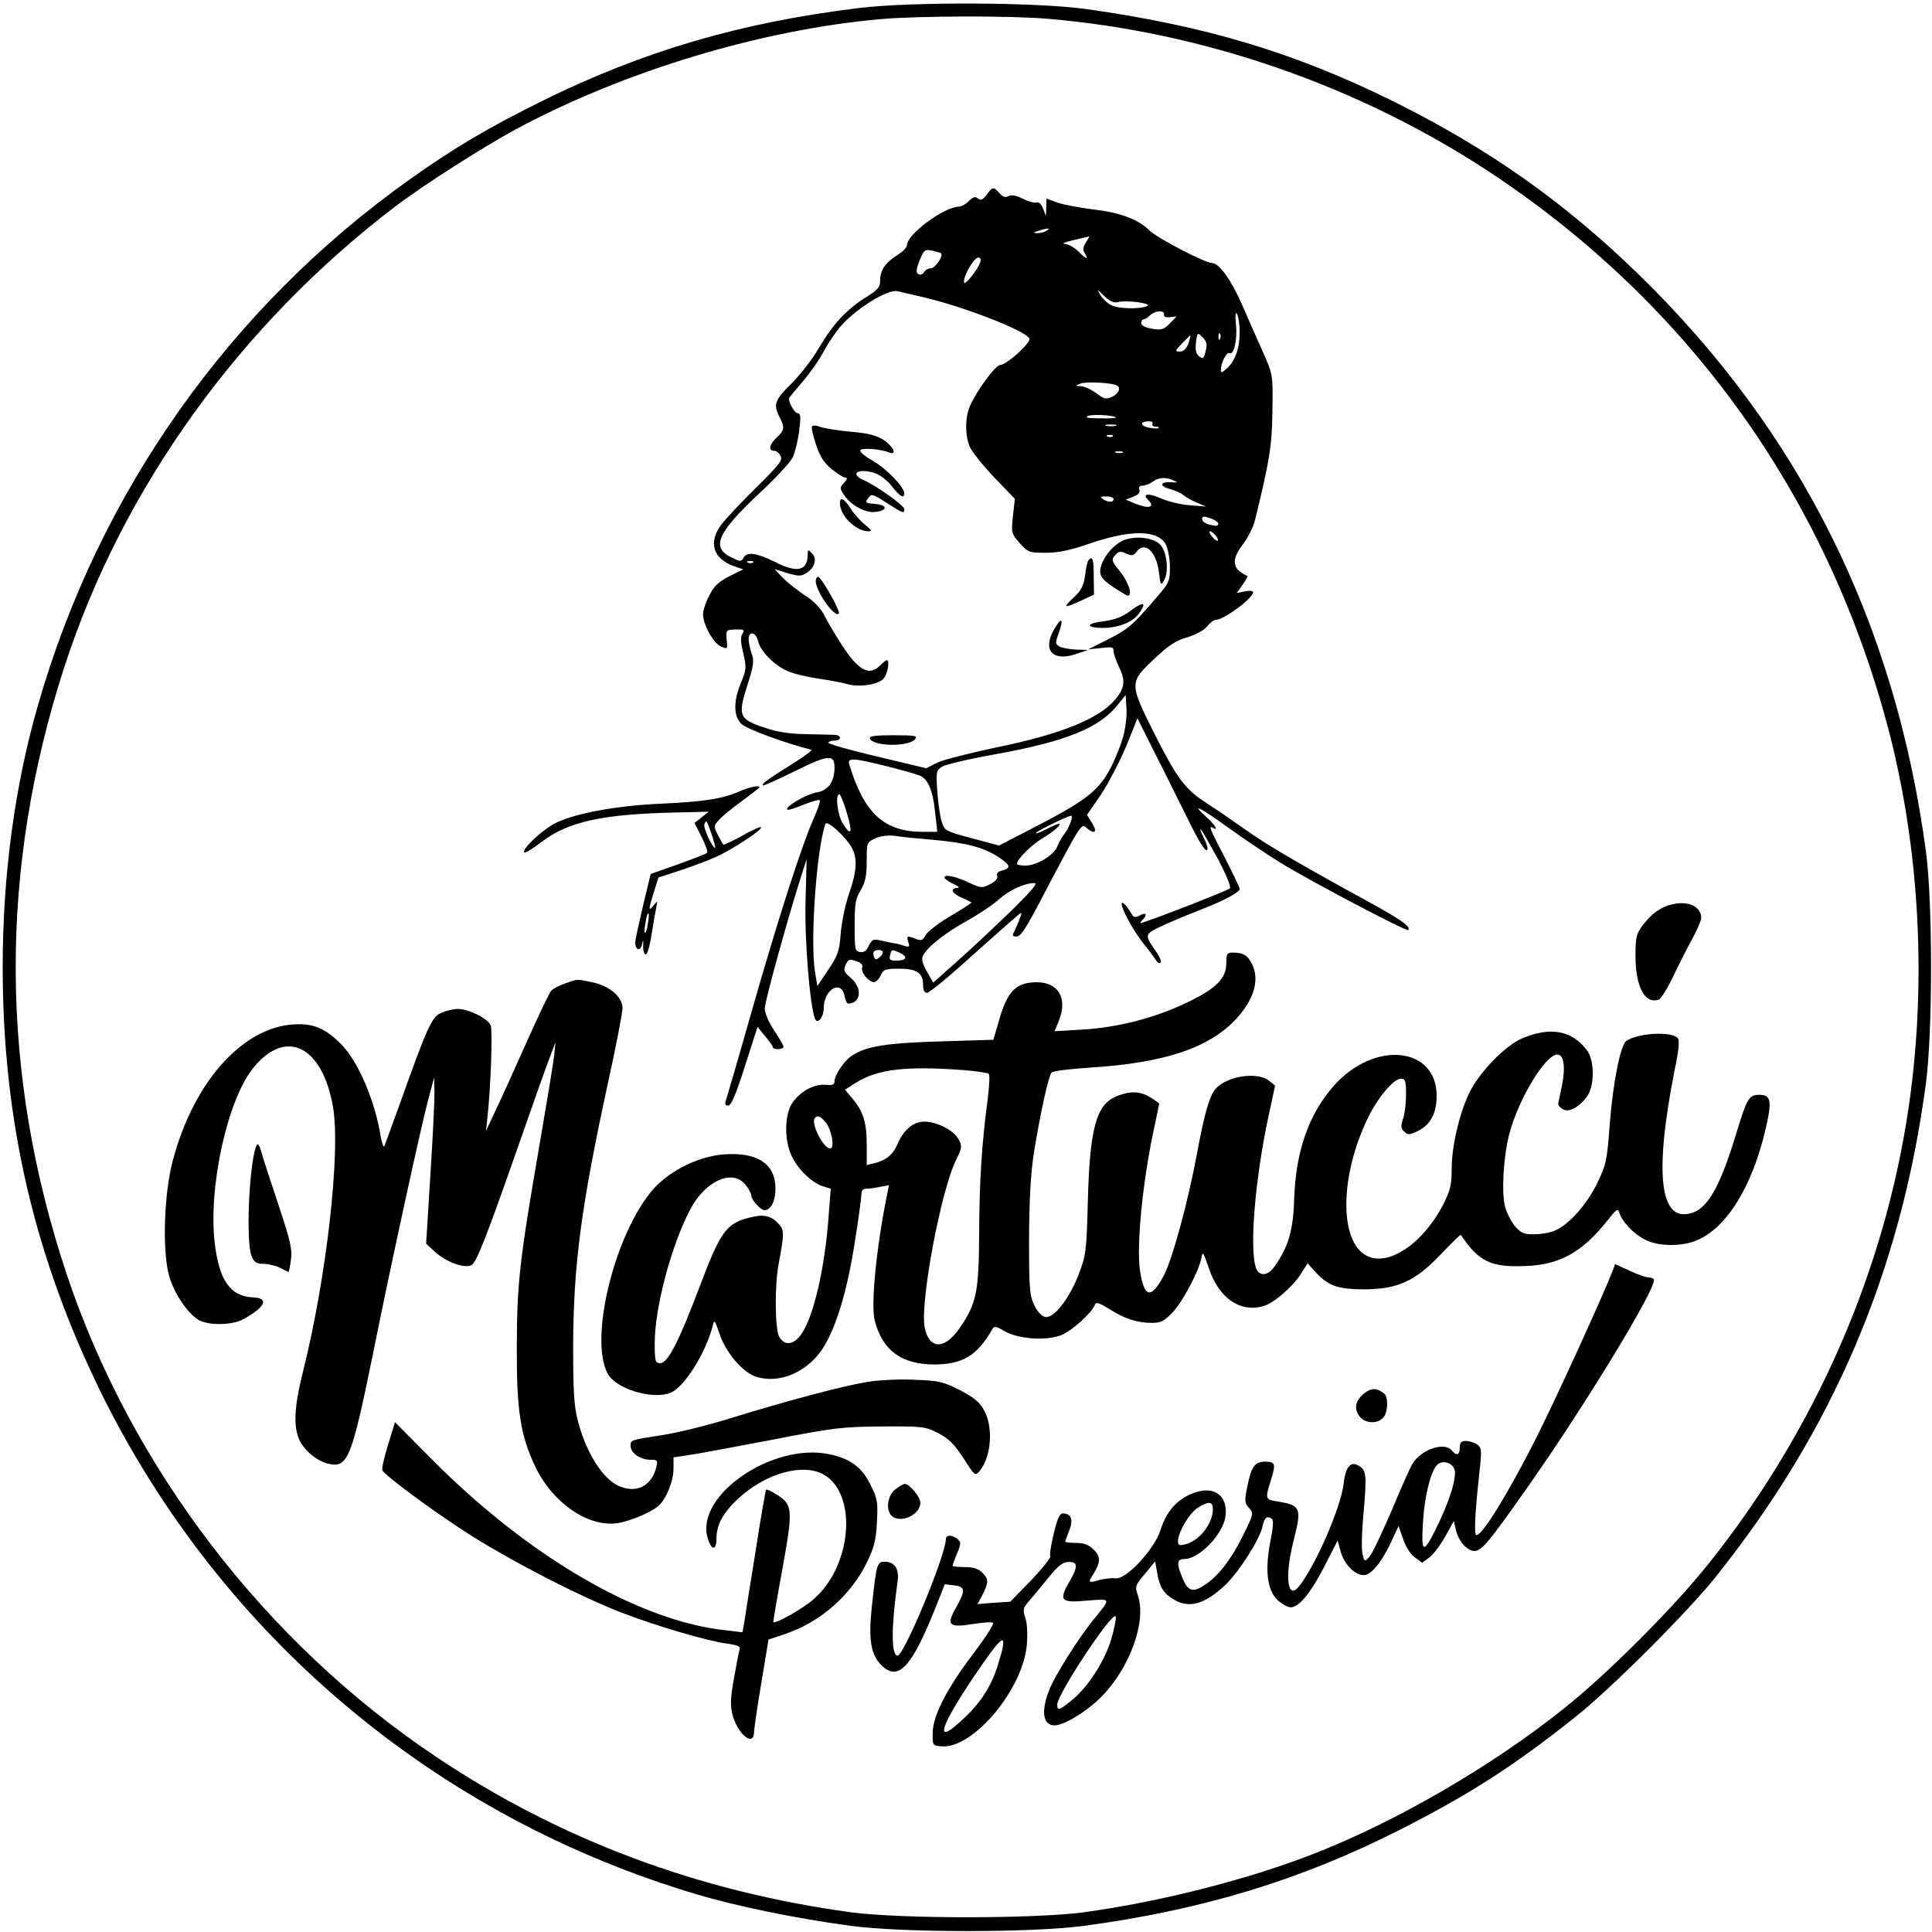 <svg version="1" xmlns="http://www.w3.org/2000/svg" width="960" height="960" viewBox="0 0 720 720"><path d="M320 3c-44.1 5.4-80.1 16-117.5 34.4-20.8 10.3-33.1 17.6-50 29.6C85.6 114.6 36.8 183.6 14.1 263 5.5 292.7 1 326.5 1 360.3c0 57.5 11.8 108.2 36.9 159.2C82.7 610 162.6 677.2 259.8 706c15.1 4.5 37.2 9 57.2 11.7 19.2 2.6 67.8 2.6 87 0 44.1-5.9 80.8-17.1 117.5-35.7 25.7-13 43.2-24.2 65.9-42.4 13-10.3 41.9-39.2 52.2-52.2 43.6-54.6 68.8-113.9 78.1-183.4 2.6-19.3 2.6-67.9 0-87-11.5-85.3-47-156.4-107.3-215-27.9-27.1-56.1-46.9-91.9-64.6-36.1-17.8-69.4-27.8-113.5-34C386.6.8 339.7.6 320 3zm70.5 4c57.8 4.9 115.5 24.9 164 56.7 72.8 47.9 123.7 117.4 147.5 201.6 13.1 46.1 16.4 98.2 9.4 146.7-8.9 61.5-34.9 121-74.7 170.8-13 16.3-37.6 41-54 54-26.2 21-61.4 41.5-91.7 53.5-24.9 9.9-58.5 18.5-87.5 22.4-18.4 2.4-67.6 2.4-86 0-57-7.7-108.7-27-155-58C98.8 612.1 48.9 546.9 24.9 475-.2 399.8-.5 324.1 24 248.5c21.6-66.6 65.5-127.6 123.5-171.7 10.1-7.7 32.4-21.9 44.5-28.5C232.5 26.5 283.8 11 328.5 7.1c14.3-1.2 47.9-1.3 62-.1z"/><path d="M367.7 72.6c-1.5 1.9-2.2 2.2-3.2 1.4-1-.9-1.9-.6-3.4.9-1.2 1.2-2.8 2.1-3.6 2.1-5.6 0-19.5 10.3-19.5 14.4 0 .8-1.6 2.4-3.5 3.6-4.5 2.8-6.5 5.7-6.5 9.5 0 2.6-.8 3.5-5.6 6.5-7.1 4.5-12 9.8-17.3 18.8-2.3 4-6.9 9.9-10.1 13.1-6.3 6.2-6.9 7.8-4.5 12.5 2 3.9 1.9 4.9-1 7.6-2.8 2.6-3.3 5-1 5 .8 0 1.9.8 2.4 1.9.9 1.6-.5 3.3-9 11.7-5.6 5.5-11.4 11.7-13 13.8-5.1 6.8-3.2 12.9 4.9 15.7l3.2 1.1-5.3 2.6c-4 2.1-5.7 3.7-7.4 7.2-1.3 2.4-2.3 5.5-2.3 6.9 0 3.8 3.8 10.7 6.6 12 2.5 1.1 2.6 1.1 2.2-2.5-.3-3.6-.2-3.7 3.3-3.8 3.1-.1 3.5.1 2.6 1.6-.8 1.1-.7 3.3.3 7.2 1.2 5.3 1.2 6-.8 10.9-2.9 6.9-2.9 12.4 0 15.4 1.8 1.9 16.7 7.4 26.2 9.7.5.1-2.4 2.3-6.5 4.9-9.8 6.1-12.1 7.8-11.6 8.4.3.2 5.6-2.2 11.9-5.3 12.5-6.2 14.8-6.4 14.8-1.4 0 5.3-2.4 8.7-6.7 9.3-3.8.7-11.9 5.4-10.9 6.4.3.3 3-.5 6-1.8 3.1-1.2 5.8-2 6.1-1.7.3.3-.7 3.4-2.3 6.9-4.4 9.9-13.2 37.2-23.1 71.9-4.9 17.3-9.3 32.3-9.6 33.2-.5 1.3-.2 1.8.9 1.8s2.8-4 6.2-14.6l4.7-14.7 2.8 3.4c1.6 1.9 2.9 3.7 2.9 4.1 0 1.1 4 1 4-.1 0-.5-1.6-3.2-3.5-6.1-2-3-3.5-6.4-3.5-8.2 0-2.5 8.4-33.1 13.8-50l1.8-5.6-.4 15.7c-.4 14.4 1.6 38.7 3.5 43.7.9 2.4 3.3-.5 3.3-4 0-6.8 6.4-10.6 7.7-4.6.3 1.6.9 3 1.3 3 4.9 0 5.5-5.9 1-9.6-2.5-2.2-2.8-2.8-1.8-4.9.9-2 1.4-2.2 3.9-1.3 1.8.6 2.6 1.4 2.2 2.4-.6 1.7 2.4 5.4 4.4 5.4.7 0 1.9-1.1 2.5-2.5 1-2.2 1.7-2.5 6.9-2.5 6.6 0 8.9 1.6 8.9 6.1 0 1.9.5 2.9 1.5 2.9.8 0 8.4-6.2 16.7-13.8 8.4-7.5 16.1-14.3 17.1-15.1 1.6-1.3 1.7-1.2.7 1.3-.5 1.5-1.5 3.6-2 4.7-.9 1.6-.7 1.9.9 1.9 1.5 0 3.6-3.3 9.1-13.8 14.9-28.4 15-28.5 16.9-26.7 3 2.6 4.2 1.7 2.2-1.6l-2-3.2 5.2-7.6c2.8-4.2 7-12.3 9.4-18l4.2-10.4 6.2 12.4c3.5 6.8 8.8 17.6 12 24 5.2 10.7 7.9 14.7 7.9 11.9 0-.6-.7-2.4-1.5-4-.9-1.7-1.3-3-1.1-3 .3 0 3 4.8 6.2 10.6 3.6 6.8 5.3 10.9 4.7 11.5-.9.9-31.9 12.9-33.2 12.9-.3 0 0-.5.7-1.2 1.9-1.9 1.4-3-.9-1.7-1.7.9-2.4.8-3-.2-1.8-3.2-3.8-5.3-3.9-4.1 0 2.1 4.6 10.5 8.2 14.9 1.8 2.2 3.8 4.9 4.4 5.9.7 1.1 1.5 1.6 1.9 1.2.4-.4-.2-1.9-1.2-3.5-4.8-6.8-4.8-7 .4-9.6 2.7-1.3 9.1-4.1 14.3-6.1 9.9-3.8 16-7 16-8.4 0-.4-2.5-5.6-5.5-11.5-5.7-11-6.2-12.2-4.5-11.2 2.4 1.5.7-1.3-2.7-4.3-6-5.4-1.5-3 9.2 4.8 5.5 3.9 13.8 9.5 18.5 12.4 11 6.8 47.1 25.8 47.8 25.2 1.1-1.2-2.6-3.9-15.1-10.7-24.9-13.6-37.7-21.1-45.1-26.4-4.1-2.9-10.6-7.4-14.5-9.9-8.6-5.5-11.3-9.2-20.2-26.8-9-18-9-18.6.1-27.1 5.5-5.2 8.2-7 12.5-8.2 3.2-1 6.2-2.6 7.4-4.1 1-1.3 2.5-2.4 3.2-2.4 3 0 13.9-8.1 13.9-10.3 0-.5-1.4-.7-3.1-.3l-3 .6 2.2-3.1c1.1-1.6 2-3.1 1.8-3.2-3.6-1.9-4.4-2.8-4.7-5-.2-1.7.8-4 3.1-7 1.8-2.4 3.8-6.4 4.4-8.8 5.6-23 6.3-27.7 6.5-40.9.2-13.5.1-13.5-3.4-21.5-2-4.4-5.5-12.4-7.9-17.9-4.1-9.4-8.6-15.6-11.3-15.6-2.5 0-20.2-9.2-23.1-12-4.5-4.4-11-6.8-21.5-8-5.2-.7-11.2-1.8-13.2-2.6L390 74l-.1 3.3-.1 3.2-1.1-2.8c-.7-1.7-1.6-2.6-2.5-2.2-.7.2-3-.4-5-1.4-2.5-1.3-4.3-1.6-5.4-1-1.1.6-2.1.3-3.3-1.1-2.3-2.5-2.6-2.5-4.8.6zM390 86c-.8.5-2.4.9-3.5.9-1.6-.1-1.6-.2.5-.9 3.5-1.1 4.8-1.1 3 0zm14.7 4.3c-1 1.5-1.2 2.9-.6 3.8 1.7 2.8.9 2.7-2-.2-1.6-1.6-4-3-5.3-3-1.3-.1.2-.7 3.2-1.4s5.7-1.3 5.9-1.4c.2 0-.4.9-1.2 2.2zm-54 4.1c1 .9-2.2 5.6-3.8 5.6-1 0-2.2.7-2.6 1.5-.5.8-1.4 1.1-2.1.6-.9-.5-.8-1.7.5-5 1.6-4 1.9-4.2 4.7-3.7 1.6.4 3.1.8 3.3 1zm14.6 3.3c-1 3-5.7 8.7-6 7.6-.6-1.8 3.6-9.3 5.2-9.3.9 0 1.2.6.8 1.7zM343 110.5c15.1 3.4 38.6 12.4 40.6 15.6.9 1.4-8.3 9.8-10.8 9.9-1.8 0-9 9.8-11.4 15.5-1.8 4.4-1.8 10.6 0 15 .8 1.8 4.9 7 9.1 11.4l7.7 8-.7 6.4c-.7 6.2-.6 6.5 2.5 10.1 3.1 3.4 3.5 3.6 9.7 3.6 4.8 0 9.2-.9 16.9-3.6 15-5.1 25.1-4.9 27.9.6.8 1.6 1.5 5.4 1.5 8.4 0 5.3-.2 5.8-5.9 12.3-8.1 9.4-9.7 10.8-17.6 14.8l-7 3.5 4.8-.5c4-.5 4.7-.4 4.7 1.1 0 1 .9 3.7 2.1 6.1 2.4 5 2.1 7.8-1.6 12.1-6 7.1-20.4 12.9-44 17.7-9.9 2.1-19.9 4.6-22.2 5.7l-4.1 2.1-18.5-4.4c-10.2-2.4-18.3-4.7-18-5.2.2-.4 1.3-.7 2.4-.7 2.4 0 2.6-2 .2-2.1-1-.1-5.8-.2-10.8-.3-6.4-.1-10.9-.8-15.8-2.5-9.3-3.1-9.8-4.4-6.2-15.7 2.4-7.4 2.6-9.2 1.6-11.9-.6-1.7-1.1-4.1-1.1-5.3 0-3.2 2.7-2.7 3.5.7.8 3.7 6 9 11 11.2 2.2 1 7.4 2.2 11.5 2.8 4.1.6 8.9 1.5 10.6 2 4.8 1.4 12.2.2 13.9-2.3 1.4-1.9 2.1-6.6 1-6.6-.3 0-1.4.9-2.5 2-4.1 4.1-8.2 1.9-14.5-8-2.4-3.7-5.3-8.6-6.4-10.9-1.4-2.6-4-5.3-7.4-7.4-2.8-1.9-6.5-4.8-8.1-6.5l-2.9-3.1 4.8 1.5c4.2 1.2 5.1 1.2 7.1-.1 3.1-2 4-5.3 2-7.3-1.5-1.5-1.6-1.5-1.6.5 0 6-3.9 6.9-11.8 2.9-7-3.5-10.8-4.1-12-1.9-1 1.7-1.2 1.7-4.5.1-7.8-3.7-5.5-9.1 9.9-23.6 6.3-5.8 12-12 12.8-13.7.8-1.6 1.9-6 2.4-9.8.7-5.4.6-6.7-.5-6.7s-3.3-3.7-3.3-5.5c0-.2 2.2-2.9 4.8-5.9 2.6-3 6.1-7.9 7.7-10.8 1.5-2.9 4.3-7.2 6.2-9.5 5.4-6.7 17.9-14.6 21.7-13.8 1.2.3 5 1.2 8.6 2zm73.5 2.1c3.1-.9 13.4.5 11 1.5-3.1 1.2-10.8 1-13.4-.4-1.3-.6-3.1-2.3-4-3.7-1.4-2.4-1.4-2.4 1.4.3 2 1.9 3.6 2.7 5 2.3zm17.3 4.6c-.2.8.6 1.2 2.2 1l2.5-.3-2.6 2.7c-2.3 2.3-3.2 2.5-6.6 1.9-2.5-.4-4-1.2-4-2.1 0-.8.4-1.4.9-1.4s1.6-.7 2.4-1.5c1.9-1.8 5.5-2 5.2-.3zm28.2 6.6c0 6-1.7 10.8-4.9 13.6-1.8 1.6-2.1 1.7-2.1.3 0-2.5 2.2-6.7 3.1-6.1 1.7 1 3.1-5.1 2.5-10.6-.3-3.6-.2-5 .4-4 .5.8 1 3.9 1 6.8zm-12.7 7.1c-.7 2.8-1 3-2.4 1.9-1.2-.9-1.5-2.4-1.2-5.2.5-3.8.6-3.8 2.5-1.9 1.5 1.6 1.8 2.6 1.1 5.2zm5.4-4.7c-.3.8-.6.5-.6-.6-.1-1.1.2-1.7.5-1.3.3.3.4 1.2.1 1.9zm-11.8 1.8c-.8 2-1.8 3-3.2 3-1.9 0-1.9-.2.8-3 1.6-1.7 3-3 3.1-3 .2 0-.2 1.3-.7 3zm-26.6 15.7c1.5.9.6 3-1.9 4.2-2.3 1-3 .8-5.9-1.4-1.9-1.4-4.4-2.5-5.7-2.6-2.2 0-2.2-.1-.3-.9 1.9-.9 12.1-.4 13.8.7zm-.4 11.9c.2.2-2.5.4-6 .3-4.4 0-5.8-.3-4.4-.9 1.8-.7 9.4-.3 10.4.6zm13.6 2.4c-.3.5.2 1 1.1 1 1 0 1.5.2 1.2.5-.3.3-1.9.2-3.6-.1-3.4-.7-3.4-2.4-.1-2.4 1.1 0 1.7.4 1.4 1zm-13.7.7c-1 .2-2.6.2-3.5 0-1-.3-.2-.5 1.7-.5s2.7.2 1.8.5zm-1.1 3.9c-.3.3-1.2.4-1.9.1-.8-.3-.5-.6.6-.6 1.1-.1 1.7.2 1.3.5zm3.6 6.1c-.7.2-1.9.2-2.5 0-.7-.3-.2-.5 1.2-.5s1.9.2 1.3.5zm19.2 10.4c1.6.7 1.4.8-1.2.6-4.2-.2-4.2 1.6-.1 2.6 1.8.5 4 1.5 4.8 2.2.8.7 3.1 2 5 2.8l3.5 1.5-6-.5c-3.3-.2-8.1-1.4-10.7-2.5-4.7-2.1-7.3-1.9-5 .4 2.9 2.9.4 3.6-4.9 1.4l-3.4-1.4 2.9-1.1c1.9-.8 2.6-1.6 2.2-2.6-.3-1 .1-1.5 1.2-1.5 1 0 2.7-.7 3.8-1.5 2.1-1.6 4.9-1.8 7.9-.4zM415 186c0 1.3-2 1.3-4 0-1.2-.8-.9-1 1.3-1 1.5 0 2.7.4 2.7 1zm39 9.1c0 1-.7 1.1-3.7.3-1.3-.4-2.3-1.2-2.3-2 0-1 .6-1.1 3-.3 1.7.6 3 1.5 3 2zm-1 4.4c.7.9 1.1 1.7.8 2-.2.2-1.2-.4-2.1-1.5-.9-1.1-1.3-2-.8-2s1.4.7 2.1 1.5zm-172.3 10.1c-.3.3-1.2.4-1.9.1-.8-.3-.5-.6.6-.6 1.1-.1 1.7.2 1.3.5zm137.8 65.2c-.9 3.1-2.8 7.8-4.1 10.4-4.9 9.7-9.2 13-32 24.7l-10.1 5.2-10.1-2.7c-10-2.7-10.2-2.8-11.3-6.3-.6-2-1.3-7-1.6-11.2-.5-7.3-.4-7.8 1.8-9.2 1.3-.8 10.2-2.9 19.8-4.6 26.5-4.8 38.8-9.8 45.7-18.5l2.9-3.6.3 5c.2 2.8-.4 7.7-1.3 10.8zm-88.2 10.7c5.6 1.4 11.2 3 12.4 3.5 3.2 1.3 5 5.7 5.8 13.8l.8 7.2h-5.4c-14.3 0-21.8-6.8-27.3-24.8-1-2.9.7-2.9 13.7.3zM315.6 303c2.3 7.5 1.6 9-1.6 3.7-1.9-3.1-2.8-10.7-1.2-10.7.4 0 1.7 3.2 2.8 7zm83.3 3.7c-.6 1.6-1.7 3.5-2.4 4.3-.7.8-1.8 2.8-2.4 4.3-1.3 3.4-7.4 7.1-11.8 7.3-1.8 0-3.3-.3-3.3-.7 0-1.7 5.5-7.1 9.5-9.5 4.1-2.4 7.5-5.4 6.1-5.4-.4 0-2.5.9-4.6 2-2.2 1.1-4 1.8-4 1.5 0-.6 12-6.5 13.2-6.5.4 0 .3 1.2-.3 2.7zm-81.3 9.5c2 3.9 1.7 8.5-1.2 16.9-1.4 4.1-2.8 10.8-3.1 14.9-.5 6.6-1.1 8.2-4.7 13.5l-4 6-.9-5.5c-1.8-11.5.6-45.6 3.9-54.9.6-1.7 7.7 4.8 10 9.1zM348 313c12.2 1.1 18.6 2.8 24.1 6.4 4.5 3 4.8 4.1 1.4 5-1.6.4-2.2 1.1-1.9 2 .4.9-.6 2.1-2.6 3.1-2.9 1.5-3.4 1.5-7.3-.3-5.4-2.6-9.7-3.5-9.7-2.2 0 .5 1.5 1.6 3.3 2.4 1.9.9 2.5 1.5 1.5 1.5-3 .2-2 2.1 1.7 3.7 1.9.8 3.5 1.6 3.5 1.8 0 .2-3.5 2.5-7.8 5s-8.4 5.7-9.2 7c-1.1 2.1-1.6 2.3-3.7 1.5-3.4-1.3-3.5-1.2-2.8 1.2.6 1.8.4 2-1.7 1.3-1.2-.4-3.2-.9-4.3-1-1.1-.2-3.2-.7-4.7-1-2.3-.5-2.9-.2-4 2-.8 1.9-1.8 2.6-3.2 2.4-2-.3-2.1-1-2.1-9.8 0-8.1.3-10.1 2.3-13.3 1.7-3 2.2-5.4 2.2-10.8 0-6.9 0-7 3.3-8.5 2-.9 4.7-1.2 7.2-.9 2.2.4 8.7 1 14.5 1.5zm29 26.3c-5.8 5.6-14.7 14-19.9 18.6l-9.3 8.3-2.4-4.2c-1.7-3-2.1-4.6-1.4-5.9 1.7-3.3 8.5-8.6 16.3-12.9 4.3-2.4 9.6-5.9 11.8-7.9 3.9-3.5 9.6-6.2 13.4-6.2 1.4 0-1 2.8-8.5 10.2zm-48 15.6c0 .5-.6 1.4-1.4 2-1 .9-1.5.8-1.9-.3-.3-.8-.3-1.7 0-2 .9-.9 3.3-.7 3.3.3zm6.4.2c3.1 1.5 2.4 2.9-1.4 2.9-2.3 0-2.7-.3-2.3-2 .6-2.3.5-2.3 3.7-.9z"/><path d="M302.6 158.9c-.3.5.4 3.5 1.5 6.8 1.5 4.5 3 6.8 5.9 9.2 2.1 1.7 4.4 3.1 5.1 3.1.8 0 .6.7-.5 1.9-1.7 1.8-1.7 2.1-.1 4.5 2.5 3.8 7.9 6.8 11.6 6.4 4.8-.5 4.8-2.6 0-3-3.6-.3-3.8-.4-2.6-2.1 1.3-1.8 1.6-1.7 6.9 1.7 6.3 4 6.6 4.1 6.6 2.3 0-1.3-10.4-8.7-15.2-10.8-5.1-2.3-2.3-4.4 3.6-2.8 2.2.6 4.8 2.5 6.8 4.9 3.1 4 4.8 5 4.8 2.9 0-2.4-6.6-9.2-11.6-12.1-3-1.6-5.1-3.5-4.8-4 .7-1 7.3-.5 10.7.8 3.1 1.2 1.8-2-1.8-4.5-2.7-1.8-5.6-2.6-12.3-3.2-4.8-.4-10-1.3-11.5-1.8-1.4-.6-2.9-.6-3.1-.2zM313 187.5c0 4.7 6 10.5 10.7 10.5 1.4 0 1-.6-1.4-2.5-1.7-1.4-4.1-4.1-5.3-6-2.3-3.7-4-4.5-4-2zM418 201.7c-4.1 2.1-8 7.6-8 11.2 0 2 1.2 3.4 4.8 5.8 2.7 1.8 5.1 3.3 5.5 3.3 1.9 0 .3-5-2.8-8.9-3.3-4.1-3.4-4.5-1.9-6.2 1.3-1.5 2-1.6 4.1-.6 2.1.9 2.7.8 3.8-.6 3-4.2 7.4-.3 8.4 7.5.6 5.1.7 5.2 2 2.9 1.8-3.2.9-10.8-1.6-13.2-2.8-2.8-10-3.4-14.3-1.2zM405.7 208.7c-.4.3-1 2.9-1.3 5.6-.6 4.1-1.4 5.7-4.3 8.4-4.2 3.9-3.6 4.1 2.9 1.1l4.7-2.2-.1-6.8c0-6.4-.4-7.7-1.9-6.1zM304 216.5c0 3.8 7 13.8 8.6 12.2.8-.7-6.5-13.7-7.7-13.7-.5 0-.9.7-.9 1.5zM420.8 228c-2.6 1.9-5.6 3-9.3 3.5-6.9.8-7.2 2.5-.4 2.5 5.7 0 11.2-2.2 13.4-5.4 3.1-4.4 1.6-4.6-3.7-.6zM393.1 234.1c-4.8 7.9-1.1 12.6 7.7 9.7l4.7-1.6-4.3-.1c-2.4-.1-5.2-.6-6.2-1.1-1.8-1-1.8-1.3-.4-5.2 1.8-5.2 1.1-6-1.5-1.7zM324.2 275.2c1 3 14.4 3.2 16.8.3 1.1-1.3 0-1.5-8-1.5-6.8 0-9.1.3-8.8 1.2zM275.4 295c-6.1 2.7-13.3 3.8-28.9 4.5-16.3.7-31.8 3.5-39.2 7.1-4.9 2.3-13.1 10-11.9 11.1.3.3 3.3-1.5 6.6-4.1 10.1-7.5 22.6-10.2 49.8-10.8l12.3-.3-2.6 2.1-2.7 2.1 2.7 5.3c1.4 2.8 2.4 5.5 2 5.8-.3.4-5.2 2.3-10.8 4.3l-10.2 3.6-2.7 11.1c-1.4 6.1-2.8 12.3-3 13.8-.4 3.3 1.9 4.4 2.5 1.2.4-1.7.5-1.6.4.6-.1 1.6.3 3.1.9 3.3.6.2 1.5-2.8 2.2-7.4.7-4.3 1.5-8.9 1.8-10.3.5-2.4.5-2.4-1-.6-2 2.5-2 1.6.1-5l1.7-5.4 8-2.6c4.5-1.5 10.4-3.7 13.3-5 5.9-2.6 17.7-10.3 16.9-11.1-.3-.3-3.5 1.1-7.1 3.2-3.7 2-6.8 3.5-6.9 3.3-.2-.1-1.1-1.8-2.1-3.7-1.6-3.2-1.6-3.4.7-5.8 1.3-1.4 5.1-4.5 8.6-7 3.4-2.5 6.2-4.7 6.2-4.9 0-.9-3.8-.1-7.6 1.6zm-10.1 16.2c.9 2.7 1.4 4.8 1.2 4.8-1 0-4.5-7.5-4-8.8.7-1.9.9-1.6 2.8 4zm-23.9 33.2c-.3 2.1-.8 3.5-1.1 3.2-.2-.2-.1-2 .3-4 .3-2.1.8-3.5 1.1-3.2.2.2.1 2-.3 4zM623.3 337c-4.4 1-7.6 3.3-11 7.7-2.5 3.3-2.8 4.4-2.8 11.7 0 11.4 3.6 18 8.7 16.1.8-.3 3.2-4.1 5.2-8.3 2-4.2 5.2-10.6 7.1-14 1.9-3.5 3.5-7.1 3.5-8.1 0-4.2-4.7-6.5-10.7-5.1zM457 358.9c0 5.7-3.6 9.4-14.4 14.6-11.9 5.8-26.3 9.5-39.4 10.2l-10.2.6 1.5-3.6c4-9.7-1-16-11.3-14.4-5.3.9-8.1 4.4-10.7 13.3l-2.3 7.9-19.8.6c-20.2.6-27.6 1.8-32.9 5.3-2.9 1.9-6.5 7.2-6.5 9.6 0 1.2-.8 1.5-3.2 1.3-4.2-.5-9.6 2.4-12.5 6.7-2.9 4.2-3.1 13.6-.4 19.5 2.2 5 7.4 10.1 11.5 11.5l3.2 1-.8 10.2c-1.4 19.4-5.5 37.1-10.1 43.9-2.8 4.2-6.5 4.6-8.4.9-1.5-3-1.6-19.1-.2-26.5 2.3-12.4 2.3-13.2-.4-15.9-2.9-2.9-5.9-3.2-12-1.4-7.2 2.2-9.6 5.7-17 25.4-7.9 20.8-11.8 28.4-14.7 28.4-1.8 0-2-.7-2-7.5 0-13.2 6.2-36.5 13.3-49.9 5.7-10.7 15.8-15.1 20.6-9 1.2 1.5 2.1 3.3 2.1 4 0 1.6 3.5 5.4 4.9 5.4 2.4 0 4.1-3.4 4.1-8 0-9.2-6.6-13.7-19.2-12.8-9.3.7-19.9 5.9-26.1 12.7-14.3 16-24.3 55.5-17.3 68.9 3 5.8 16.8 10 23.6 7.2 5-2.1 12.9-14.6 15.5-24.5.7-2.9.8-2.9 2.7 2.7 2.3 6.9 8.6 14.2 13.4 15.8 8.6 2.9 19.1-1.5 24.9-10.3 5-7.6 9.2-21.4 12-39.4 1.4-8.7 2.5-16.8 2.5-18.1 0-1.5.6-2.2 1.9-2.2 1 0 3.3-.3 5.1-.7l3.3-.6-.7 3.4c-4.1 20.4-6.1 41.2-4.6 47.1 2.9 11.1 9.9 16.2 22 16.3 10.8 0 16.2-3.3 21.9-13.3.6-1.1 1.5-.9 4.3.8 5.1 3 15.5 3.8 21.2 1.6 4.1-1.6 11.7-8.5 12.7-11.5.4-1 1.9-.4 5.4 1.8 5.7 3.6 10.3 5.1 15.9 5.1 3.2 0 4.5-.7 7.5-3.8 3.8-4 9.8-15.2 10.8-20.3.5-2.7.7-2.5 2.8 3.7 3.7 11.1 11.5 16.6 20.2 14.2 4-1.1 11.3-7.4 14.4-12.5l2.2-3.5 2.7 3c4.9 5.4 8.5 6.7 18.5 6.7 12.5-.1 18.9-3 28.6-13.2 3.9-4.1 7.2-7.3 7.3-7.1 6.7 10 11.3 12.2 24.3 11.6 12.7-.5 20.9-5.1 30.4-17 3.3-4.2 3.8-4.6 4.4-2.8 1 3.3 5.5 8 9.6 10 4.2 2.2 11.3 2.6 17.1 1 12-3.4 22.6-19.5 27.9-42.7 2.3-10.1 1.9-12.3-2.5-12.3-3.8 0-4.6 1.5-8.3 13.6-5.9 19.7-10.5 28.2-16.4 30.3-12.3 4.3-14.6-13.6-6.8-53.2 1.6-7.6 1.9-11.1 1.1-11.9-2.5-2.5-14.5-1.9-19.1 1.1-2.2 1.4-5 15.7-6.2 31.1-1 13.5-1.3 15-4.6 21.8-3.9 8.1-10.6 15.6-15.8 17.8-1.9.8-5.4 1.4-7.9 1.4-3.7 0-4.8-.5-7-3-1.4-1.7-3.1-5-3.7-7.3-1.4-5.2-.6-18.9 1.6-27.2 3.4-12.9 13.4-29.5 17.9-29.5 2.4 0 3.1 4.7 1.7 11.5-.7 3.3-1.3 6.4-1.4 6.8-.1.5.6 1.4 1.6 2 2.2 1.5 6-.5 9.1-4.6 2.9-3.9 2.9-13.5 0-17.3-5.5-7.4-13.7-8.9-24.2-4.4-6.4 2.8-15.8 12.5-19.6 20.2-3.7 7.6-6.6 20-6.6 28.3 0 6.1-.5 8.1-3.1 13.3-8.3 15.9-22.3 24.4-30.1 18.2-8.7-6.8-7.9-29.5 1.6-49.6 3.8-8.1 9.9-15.4 12.7-15.4 1.6 0 1.9.8 1.9 5.9 0 3.2-.5 7.3-1.1 9-.9 2.7-.9 3.6.4 4.8 1.3 1.3 1.9 1.3 5.1-.2 4.6-2.2 7-6.6 7-13 .1-18.4-23-20.9-38.1-4.1-9.4 10.5-14.4 24.4-15 42.4-.3 11.7-2.2 18-7.4 25.3-2.6 3.7-6 3.6-7-.1-2.2-7.9-.1-32.6 4.7-55.4l2.6-12-2.2-1.8c-4.7-3.8-17.2-1.5-20.6 3.8-2 2.9-3.9 10.2-6.4 23.7-3.2 17.4-9 38.7-12.2 44.9-4.8 9-7.3 8.6-8.9-1.3-1.5-9 .9-33.7 5.2-53.4 1-4.9 1.9-9 1.9-9.2 0-.2-1.5-1.2-3.2-2.3-4-2.4-7.5-2.5-12.6-.5-7.7 3.1-10.1 12-10.8 39.5-.5 18.7-.7 19.8-3.5 27.2-3.6 9-9.1 16.1-12.3 15.6-1.3-.2-2.9-1.8-4.1-4.3-1.8-3.6-2-6-2-25 .1-14.9.6-24.1 1.8-31.8 2.3-14.5 5.5-28.9 6.6-30 .6-.6 6.8-1.3 13.8-1.8 28.1-1.7 45-7.3 55.2-18.4 6.6-7.3 8.6-14.6 5.6-20.4-1.5-3.1-3.3-4.1-7.1-4.1-2.1 0-2.4.4-2.4 3.9zm-97.8 39.9c4.7.4 8.9 1 9.3 1.4.4.4.2 4.5-.4 9.3-2.2 16.5-3.1 30.2-3.2 50-.1 22.3-1 26.5-7.6 35.9-5.5 7.7-11.1 7.4-12.7-.7-1.8-9.2 6.1-51.4 11.8-62.6 2.1-4.3 2.2-5 .9-7.4-1.7-3.4-8.1-6.7-12.8-6.7-4.2 0-7.8 3.1-10.1 8.5-1.5 3.7-4.3 6-8.6 7l-2.8.7v-7.6c0-8.4-1.3-12.4-5.4-17.3l-2.7-3.2 4.1-2.6c8.1-5.1 18.6-6.3 40.2-4.7zM307.5 418c2.3 2.5 3.8 10 1.9 10-2.6 0-7.4-9.6-5.7-11.4 1-1 1.9-.7 3.8 1.4z"/><path d="M210.6 366.5c-2.1.7-4.5 2-5.2 2.7-.6.7-4.8 9.4-9.2 19.3-4.4 9.9-9.6 21.4-11.6 25.5l-3.5 7.5.5-4.5c1.3-11.4 2-32.7 1.3-34.8-1-2.6-8-6.1-12.2-6.2-1.5 0-4.3.6-6.1 1.4-3.7 1.5-5.2 4.8-16 35.1-2.6 7.1-5 13.7-5.3 14.5-.3.9-.9-.6-1.4-3.3-2.1-13.5-8.5-28.3-14.9-34.7-5.3-5.3-9.5-7.3-15.5-7.3-19.9-.2-39.1 20.5-47.1 50.8-3.4 12.8-4 34.5-1.2 43.6 2 6.3 6.5 13 10.5 15.6 3.4 2.3 12.6 2.3 16.8 0 8.3-4.5 10-7.9 3.9-8.2-8.5-.3-12.8-6.3-14.4-20.5-2.4-21 4.9-53.7 14.6-65.3 12.1-14.6 25.5-7.9 29.5 14.8 2.9 16.9-2.4 63.6-11.2 98.7-3.3 13.2-3.6 20.4-1.3 25.5 2 4.1 6.9 8.1 11.3 8.9 6.7 1.4 8.3-2.8 16-40.6 6.8-33.9 17.7-83.7 20.5-94.5l2.4-9 .1 5.3c.1 2.9-.6 16.8-1.5 30.9l-1.6 25.8 3.5 3.2c4.1 3.7 11.1 6.2 13.5 4.7 1.9-1.2 5.6-10.7 17.9-45.9 5.2-14.9 10.3-29.3 11.4-32l1.9-5-.5 5c-.3 2.7-2.8 17.8-5.5 33.5-7.4 43-8.3 50.8-8.4 74.5-.1 24.2 1.3 33.3 6.9 45.1 6.6 13.7 19.9 22.7 30.8 21 4.8-.8 12.3-4 15.1-6.4 2.9-2.6 5.6-9.2 5.6-13.9v-4.2l4.8-.7c2.6-.3 16.4-2.9 30.7-5.6 24.1-4.7 27.2-5.1 42-5.2 15.2-.1 16.3 0 21 2.4 3.9 2 5.9 3.9 9.5 9.3 4.4 6.9 4.4 6.9 6.2 4.7 4.3-5.3 5-16.3 1.5-22.5-1.7-3.1-3.9-4.8-9.1-7.5-6.1-3.1-7.8-3.5-16.8-3.8-5.5-.3-13.4.1-17.6.8-8.7 1.4-29.9 7-51.2 13.6-8 2.5-19 5.2-24.5 6.1-12.9 2-12.5 1.9-12.5 4.2 0 2.6 3.7 5.1 7.3 5.1 2.7 0 2.9.2 2.3 2.7-1.7 7-7.2 9.9-13.7 7.2-6.2-2.5-12.6-12.7-15.6-24.6-1.4-5.4-1.7-11.1-1.7-27.8.1-30.1 3-52.1 13-98 3-13.7 5.4-26.2 5.4-27.8 0-4.1-4.8-8.3-11.1-9.6-6-1.3-5.5-1.3-10.3.4z"/><path d="M95.8 426.5c-2.8 4.6-4.4 36.3-2 41.7.9 2.2 1.8 2.8 4.4 2.8 1.8 0 4.6.7 6.2 1.5 1.5.8 3 1.5 3.1 1.5.2 0 .6-2 .9-4.4.6-3.8-.1-7-4.7-20.8-3-9-5.9-17.9-6.4-19.8-.5-1.9-1.2-3-1.5-2.5zM601.1 473.3c-3.7 9.6-21.1 47.7-28.7 62.8-10.7 21.2-21.2 38-22.4 35.8-.7-1.3-.1-10.4 1.6-25.8.6-5.6.5-6.6-1.1-7.8-1.1-.7-2.9-1.3-4.2-1.3-1.8 0-2.3.6-2.3 2.5 0 2.8-1.2 3.2-3 1-2.7-3.2-11-.5-14.5 4.8-.9 1.4-4.4 9.3-7.9 17.7-3.6 8.3-7.2 16-8.2 17.1-1.8 2-1.9 2-2.6-.8-.5-1.5-.3-8.7.4-15.9 1.2-14 1-15.7-2.1-17.3-2.9-1.6-4.7.7-5.4 7.1-1.1 8.8-10.5 30.4-16.6 38-4.3 5.3-5.4-3.6-2.1-16.7 3.2-12.7 2.9-13.5-6.2-15-4.3-.7-4.4-.9-2.1-8.1 1.8-5.9 1.6-6.6-2.2-6.7-3.8 0-5.2 1.9-6.6 9-1.2 5.7-1.1 6.4.6 8.3 1.8 2 1.7 2.2-2.3 10.3-4.5 9.1-9.5 15.5-14.6 18.6-4.2 2.7-6 2-8-3-2.2-5.4-2-6.9.8-6.9 5.5 0 14.4-9.2 15.3-15.9 1.1-8.1-4.8-11.9-12.9-8.3-5.5 2.4-9.2 6.7-11.3 13.4-2.4 7.3-12.7 18.4-16.7 18-1.5-.2-4.3.1-6.3.7-3.9 1.1-4.1.9-2.1-2.2 2.8-4.5 2.9-6.5.2-9.2-1.9-1.8-3.6-2.5-6.6-2.5-2.2 0-4-.2-4-.5s.7-2.2 1.5-4.2c1.6-3.9.7-6.3-2.4-6.3-1.2 0-2.1 2-3.4 7.5-1 4.1-1.6 7.9-1.3 8.4.4.5-2.9 4.6-7.1 9l-7.8 8-6.1.4-6.1.5 1.9-3.6c2.3-4.6 2.3-5.7-.2-8.2-1.4-1.4-3.3-2-6.5-2-2.5 0-4.5-.2-4.5-.5 0-.2.7-2.3 1.7-4.6 1.6-4 1.5-4.2-.2-5.6-2-1.4-4-1.3-4 .3-.2 6.4-15.6 43.4-18 43.4-2.4 0-2.4-10.5 0-27.6.7-4.8-1.1-7.4-4.9-7.4-2.7 0-3 .9-4.7 16.8-1.3 12.2-.4 17.8 3.6 21.8 6.3 6.2 11.3.8 20.4-22.1l3.2-8.1 3.4.4c4.3.5 4.4 1.8.8 8.3-3.8 6.6-2.7 7.6 6.4 6.1 3.7-.6 7.1-.8 7.4-.4.4.4-2.8 5.4-7.1 11.1-10.1 13.3-15.4 23.5-15.4 29.9-.1 4.6 0 4.7 3.1 5 11.8 1.2 30.7-21.3 32-38.1.3-3.8.1-7.9-.6-9.8-1-3-.9-3.6 1.6-6.5 1.6-1.8 4.8-5.7 7.3-8.8 3.4-4.2 5.2-5.5 7.3-5.5 3.5-.1 3.5 1.8.1 7.6-3.9 6.8-3 7.7 6.7 6.8 9.1-.7 9-1 2.9 6.5-5.8 7-15.1 21.7-17.1 27.1-3 7.8-2.2 12.9 2.1 12.9 3.5 0 11.9-5.1 17.3-10.5 10.7-10.8 17-28 13.8-37.8-1.2-3.5-1.1-3.8 2.6-8.2l3.8-4.6.7 4c.9 5.5 2.4 7.9 6.1 10.1 5.7 3.5 11.5 2 19.2-5.2 4.9-4.5 13-17.1 14-21.9.7-3.3 1.6-4.1 3.3-3 .9.5.8 2.6-.4 8.7-2 10.6-1.2 17.8 2.6 21.6 1.6 1.5 3.8 2.8 5 2.8 3.1 0 7.5-5.3 12.8-15.7l4.7-9.2 1.2 4.4c1.4 4.6 5.3 8.5 8.5 8.5 2.7 0 6.4-4.4 10-11.8l3-6.5 1.7 4.8c.9 2.8 2.7 5.7 4.4 6.9l2.7 2 2.7-2c1.5-1.1 4.1-4.6 5.9-7.8l3.2-5.8.7 3c.9 4.4 4.2 8.2 7 8.2 2.7 0 5.6-3.6 19.6-23.5 22.1-31.4 49.1-75.9 47.2-77.8-.3-.4-1.3-.7-2.2-.7-.9 0-4-1.1-6.9-2.5l-5.3-2.4-.8 2.2zM542 547.5c1.1 2.8-1.9 12.4-7.1 22.7-4.5 9-5.3 8.6-4.6-2.8.5-9.1 2.6-18.1 5-21.2 1.7-2.2 5.7-1.4 6.7 1.3zm-90 15c0 5.3-5.1 11.8-10.2 13-2.3.6-2.8.4-2.8-1.1 0-3.4 4.3-10.6 7.4-12.5 4.2-2.6 5.6-2.4 5.6.6zm-38 48.8c-2.5 8.1-8.8 17.8-14.9 22.6-4.5 3.6-5.1 3.7-5.1 1.4 0-4 21.2-35.9 21.8-32.8.2.9-.6 4.8-1.8 8.8zm-41.9 8.5c-2.4 8.1-6.2 14.2-12.4 20.1-12.5 12.1-9.9 3.8 6.2-19.4 8.3-12 9.7-12.2 6.2-.7z"/><path d="M508.6 519.1c-3.4 2.7-4.1 5.5-2.2 8.4 1.9 2.9 6.6 3.4 9 .9 1.9-1.8 2.1-7.8.4-9.1-2.7-2.1-4.7-2.1-7.2-.2zM144.6 538.5c-1.5 4.7-2.4 9-2.1 9.5 1.3 2.1 17.6 14.2 30.5 22.6 15.3 10 42.4 24.1 58.2 30.2 12.5 4.9 32.1 10.7 39.6 11.7 4.2.6 5.2 1 4.8 2.3-.3 1-1.2 5.8-2.1 10.8-1.3 7.4-1.4 9.9-.5 13.5 1.2 4.6 4.4 8.9 6.7 8.9.7 0 1.3-1 1.3-2.3 0-1.2 1.2-9.5 2.7-18.4l2.7-16.3 6.3-2.1c12.9-4.3 24.6-14.5 30.5-26.9 2.5-5.2 3.3-8.1 3.6-14.7.4-7.5.2-8.8-2.3-13.8-3.2-6.7-7.7-10-15.7-11.6-20.9-4.2-49.2 15.1-45.2 30.8 1.3 5 3.4 5.5 3.4.8 0-5.2 2.4-9.7 8.1-15 10.2-9.5 24.3-13.4 32-8.9 12.5 7.3 10.4 33.9-3.7 46.2-3.8 3.5-14.4 9.5-15.2 8.7-.1-.1 1.4-9.1 3.4-19.9 4-22.2 3.9-23.9-2.3-27.7-1.9-1.2-3.6-2-3.8-1.7-.2.2-2 10.4-3.9 22.8-2 12.4-3.9 24.2-4.2 26.4l-.7 3.9-5.9-.7c-32.4-3.3-73.8-27.4-109.9-63.8L147.2 530l-2.6 8.5zM333.6 555.1c-2.8 2.2-3.6 7.5-1.4 9.7 3.2 3.2 10.8-.2 10.8-4.8 0-2.1-4.1-7-5.8-7-.5 0-2.1.9-3.6 2.1z"/></svg>